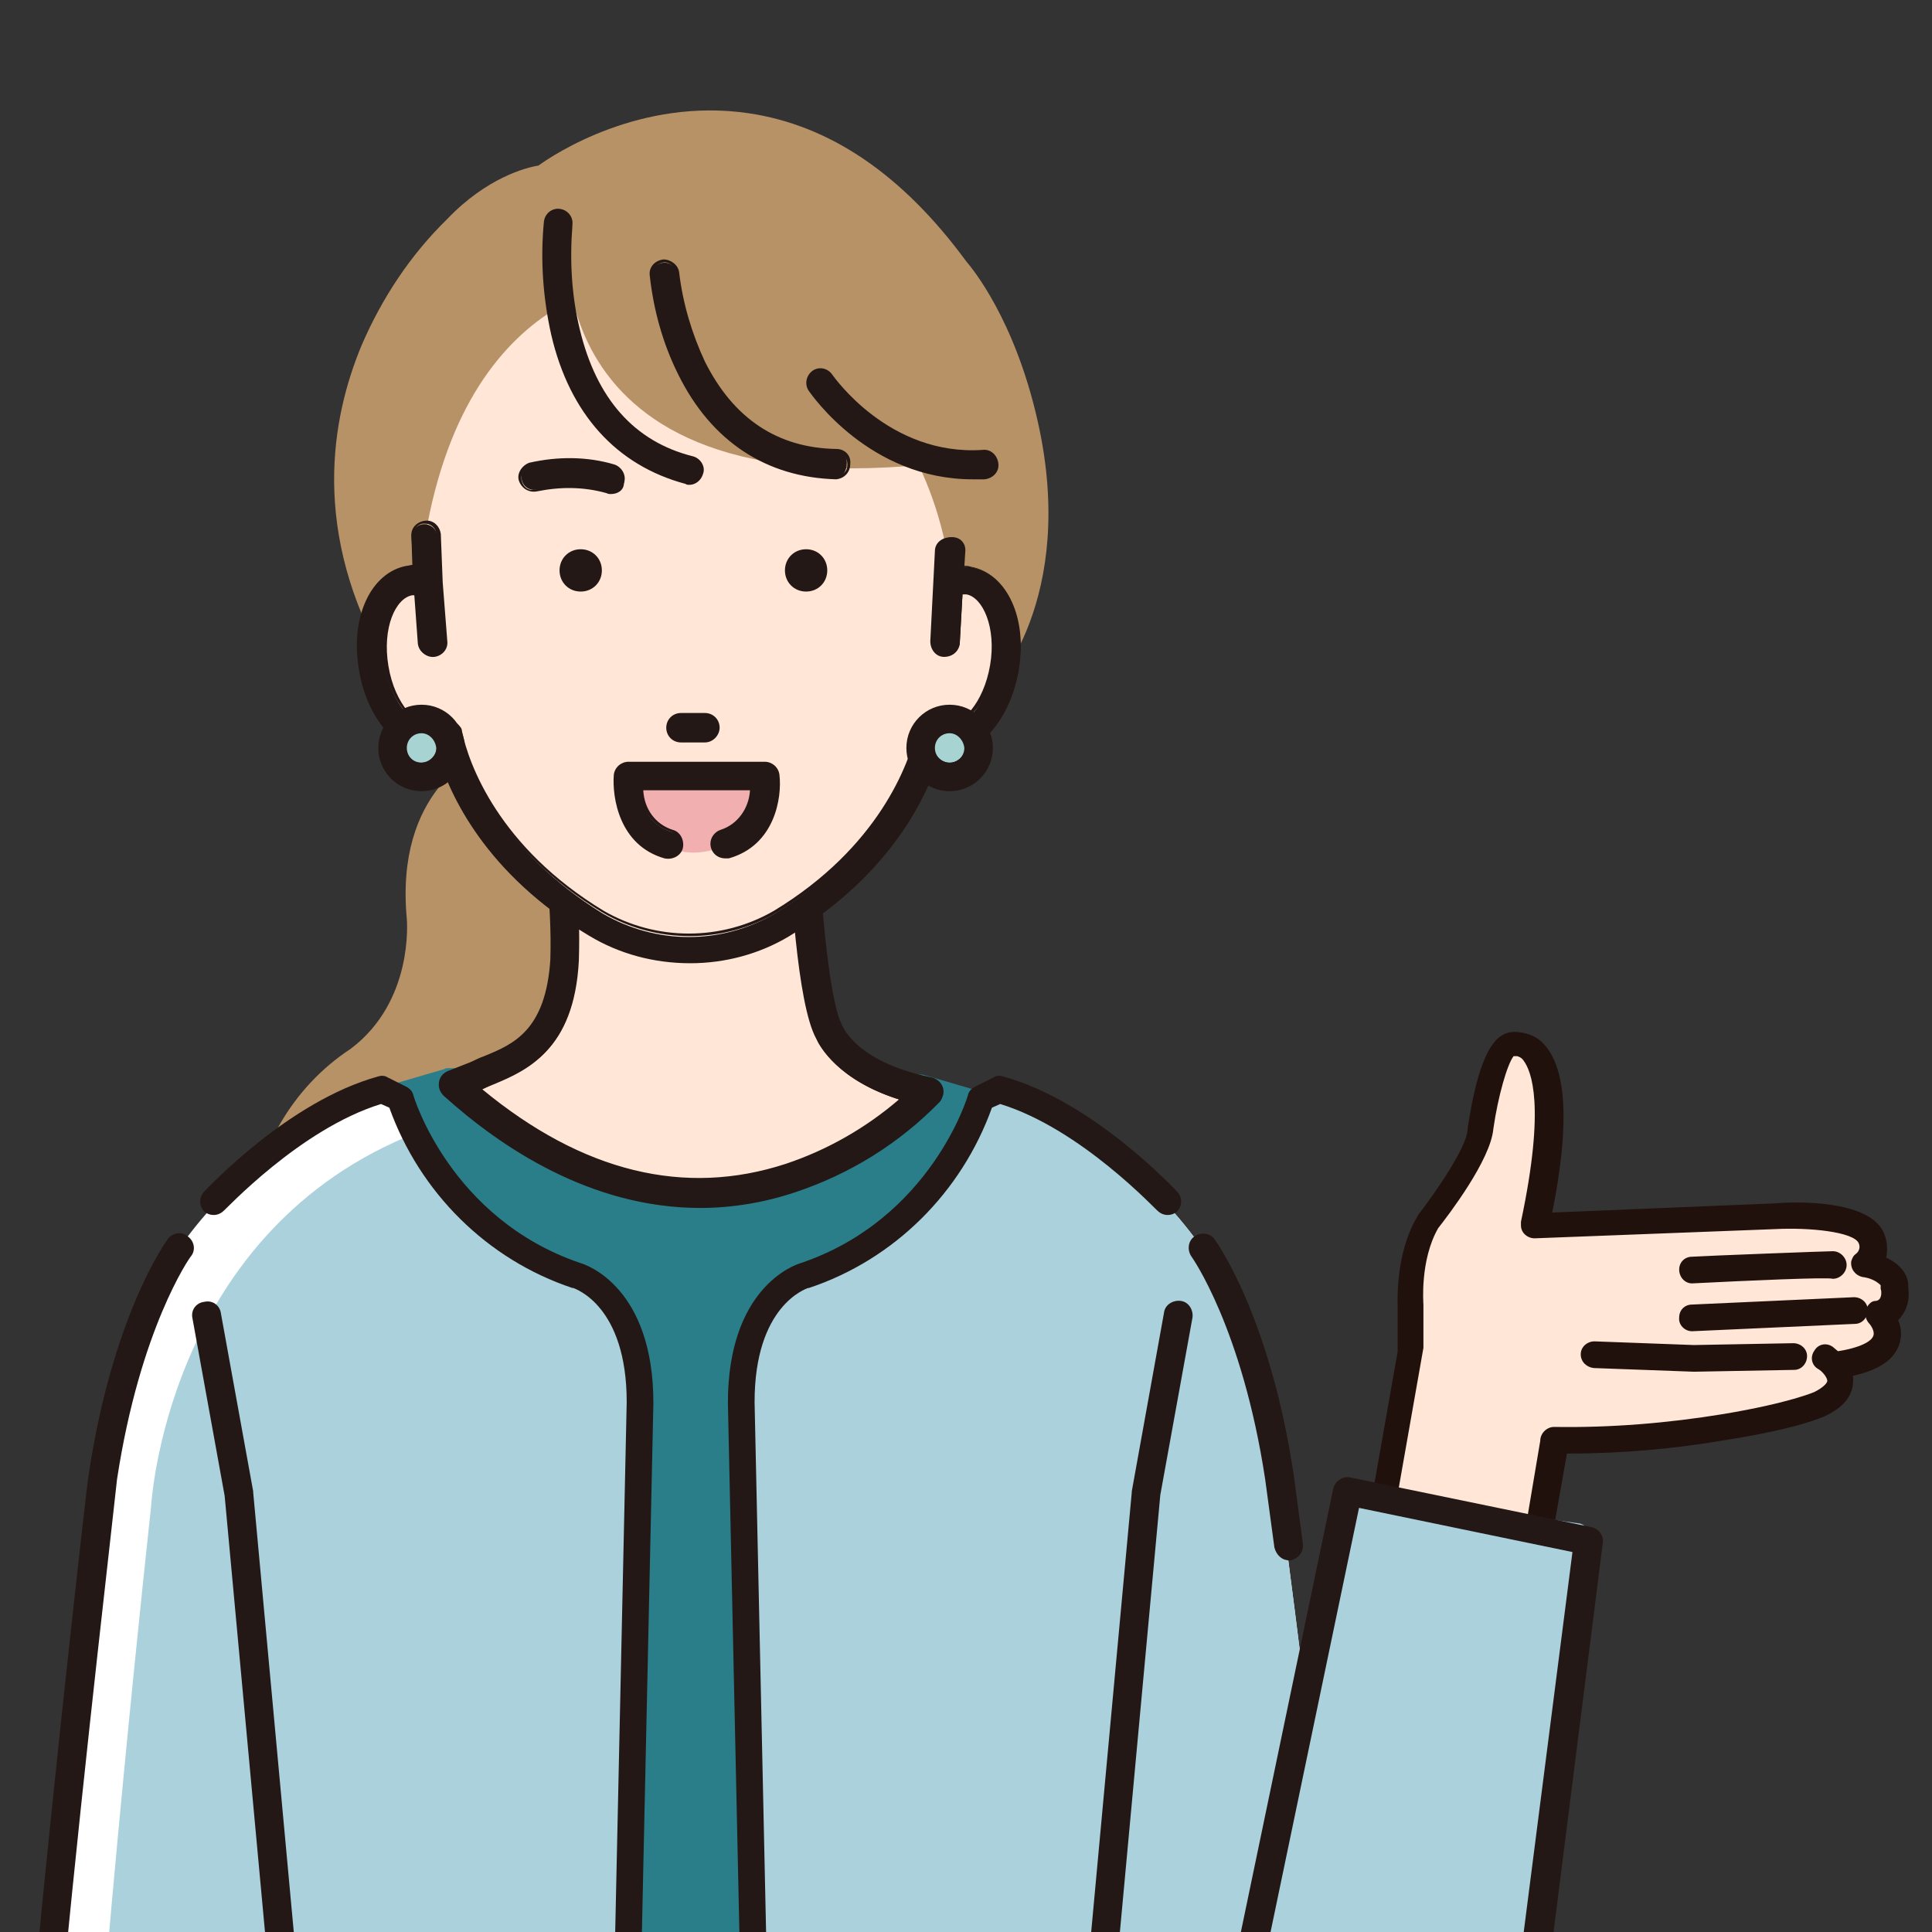 <?xml version="1.0" encoding="utf-8"?>
<!-- Generator: Adobe Illustrator 27.9.5, SVG Export Plug-In . SVG Version: 9.03 Build 54986)  -->
<svg version="1.1" id="レイヤー_1" xmlns="http://www.w3.org/2000/svg" xmlns:xlink="http://www.w3.org/1999/xlink" x="0px"
	 y="0px" width="210px" height="210px" viewBox="0 0 210 210" style="enable-background:new 0 0 210 210;" xml:space="preserve">
<rect x="0" y="0" width="210" height="210" fill="#333333" stroke="none"/>
<style type="text/css">
	.st0{fill:none;}
	.st1{clip-path:url(#SVGID_00000060007470139836970230000009981782955348794018_);}
	.st2{fill:#21110D;}
	.st3{fill:#B79267;}
	.st4{fill:#2A7E89;}
	.st5{fill:#FFE6D6;}
	.st6{fill:#231815;}
	.st7{fill:#A7D3D3;}
	.st8{fill:#FFFFFF;}
	.st9{fill:#ABD1DD;}
	.st10{fill:#F2AFAF;}
</style>
<rect class="st0" width="210" height="210"/>
<g id="マスクグループ_12" transform="translate(-13 -763)">
	<g id="グループ_29851" transform="translate(40.52 798)">
		<g>
			<defs>
				<rect id="SVGID_1_" x="-24.9" y="-23" width="204.9" height="238.6"/>
			</defs>
			<clipPath id="SVGID_00000178178526379657524560000004287805456888456332_">
				<use xlink:href="#SVGID_1_"  style="overflow:visible;"/>
			</clipPath>
			<g id="グループ_29850" style="clip-path:url(#SVGID_00000178178526379657524560000004287805456888456332_);">
				<path id="パス_157010" class="st2" d="M108.7,179.4c-0.1,0-0.2,0-0.3,0c-0.9-0.2-1.4-1-1.2-1.8l2.9-15.2
					c0.2-0.9,1-1.4,1.8-1.2c0.9,0.2,1.4,1,1.2,1.8l-2.9,15.2C110.1,178.9,109.5,179.4,108.7,179.4"/>
				<path id="パス_157011" class="st3" d="M85.3,10.9C82.8-0.3,78.1-5.9,77.5-6.6C70.6-16,62.7-21.4,53.8-22.7
					c-11.7-1.7-21,4.4-22.8,5.7c-1.3,0.2-5.6,1.3-9.9,5.8c-4,3.9-7.1,8.6-9.3,13.7c-3.3,7.9-5.6,20.3,2.7,34.7
					c0.1,0.1,0.1,0.2,0.2,0.3c3.5,3.2,7.3,6,11.5,8.3c-2.1,1.2-10.8,5.2-9.5,19.1c0,0.1,0.8,8.9-6.1,14.1c-3.2,2.1-5.8,4.9-7.7,8.2
					c-2.9,5-5.2,13.3,0.6,24.2c0.2,0.5,0.7,0.7,1.2,0.7h0l38.3-1c0.8,0,1.4-0.7,1.4-1.4l-1.4-50.1c0-0.4-0.2-0.7-0.5-1L30.7,48.2
					c1.3,0.6,2.8,1.2,4.2,1.7c4.8,1.7,9.9,2.6,15,2.7c9.1,0,19.5-3,30-12.3c0,0,0,0,0.1-0.1C80.4,39.8,89.6,30.2,85.3,10.9"/>
				<path id="パス_157012" class="st4" d="M87.5,86.1l-14.4-4.2c-0.1,0-0.2-0.1-0.4-0.1l-51.5-0.7c-0.1,0-0.3,0-0.4,0.1l-7.2,2.1
					c-0.6,0.2-1.1,0.8-1,1.4l1.7,119.7c0,0.8,0.7,8.3,2.4,10.3h71.4c-0.2-2,0.5-9.5,0.5-10.3V87.5C88.6,86.9,88.1,86.3,87.5,86.1"/>
				<path id="パス_157013" class="st5" d="M33.9,69.4c0.2-4-0.5-9.1-0.9-15.9h26.7c0,0,0.6,19.6,3,23.8c0,0,1.8,4.7,10.8,6.5
					c0,0-22.7,25.2-51.7-0.8l2.4-0.9C27.4,80.4,33.3,79.6,33.9,69.4"/>
				<path id="パス_157014" class="st6" d="M48.6,96.1c-11.5,0-21.2-6.2-27.8-12.2c-0.6-0.5-0.6-1.4-0.1-2c0.2-0.2,0.3-0.3,0.5-0.4
					l2.3-0.9c0.5-0.2,1-0.5,1.6-0.7c3.2-1.3,6.8-2.8,7.3-10.7c0.1-3.2-0.1-6.3-0.4-9.5c-0.2-1.9-0.3-4-0.5-6.2
					c0-0.8,0.6-1.5,1.3-1.5c0,0,0.1,0,0.1,0h26.7c0.8,0,1.4,0.6,1.4,1.4c0.2,7.7,1.2,20.3,2.8,23.1c0,0.1,0.1,0.1,0.1,0.2
					c0.1,0.1,1.7,4,9.8,5.6c0.8,0.2,1.3,0.9,1.1,1.7c-0.1,0.3-0.2,0.5-0.3,0.7c-4.3,4.4-9.7,7.8-15.6,9.8
					C55.6,95.6,52.1,96.1,48.6,96.1 M24.5,83.4c11,9.2,22.2,12,33.4,8.4c4.6-1.6,8.9-4,12.6-7.2c-6.9-2.1-8.9-5.9-9.2-6.6
					c-2.1-3.9-2.9-18.2-3.1-23H34.5c0.1,1.6,0.2,3.2,0.4,4.7c0.4,3.3,0.5,6.6,0.4,9.9c-0.5,9.6-5.7,11.8-9,13.2
					c-0.5,0.2-1,0.4-1.4,0.6c0,0-0.1,0-0.1,0.1L24.5,83.4z M24.2,82L24.2,82z"/>
				<path id="パス_157015" class="st6" d="M48.6,96.3c-11.9,0-21.7-6.6-27.9-12.2c-0.4-0.4-0.6-0.9-0.5-1.5c0.1-0.6,0.5-1,1-1.2
					l2.3-0.9c0.5-0.2,1-0.5,1.6-0.7c3.2-1.3,6.7-2.8,7.2-10.5c0.1-3.2-0.1-6.3-0.4-9.5v-0.1c-0.2-1.9-0.3-4-0.5-6.2
					c-0.1-0.9,0.6-1.7,1.5-1.7c0,0,0.1,0,0.1,0h26.7c0.9,0,1.6,0.7,1.6,1.6c0.2,7.7,1.2,20.2,2.7,23c0,0.1,0.1,0.2,0.1,0.2
					c0.1,0.2,1.7,3.9,9.6,5.5c0.9,0.2,1.5,1,1.3,1.9c-0.1,0.3-0.2,0.6-0.4,0.8c-4.4,4.5-9.7,7.8-15.7,9.8
					C55.6,95.7,52.1,96.3,48.6,96.3L48.6,96.3z M33,52.2c-0.7,0-1.3,0.6-1.3,1.3c0,0,0,0.1,0,0.1c0.1,2.2,0.3,4.3,0.5,6.2v0.1
					c0.3,3.2,0.5,6.3,0.4,9.5c-0.4,8-4.1,9.5-7.4,10.8c-0.6,0.2-1.1,0.4-1.6,0.7l-2.3,0.9c-0.4,0.2-0.7,0.5-0.8,0.9
					c-0.1,0.4,0.1,0.9,0.4,1.2c6.2,5.5,15.9,12.1,27.7,12.1l0,0c3.5,0,7-0.6,10.3-1.7c5.9-1.9,11.2-5.3,15.5-9.7
					c0.5-0.5,0.4-1.3-0.1-1.8c-0.2-0.2-0.4-0.3-0.6-0.3c-8.1-1.6-9.8-5.5-9.9-5.7c0-0.1-0.1-0.1-0.1-0.2c-1.6-2.8-2.6-15.4-2.8-23.2
					c0-0.7-0.6-1.2-1.3-1.2L33,52.2z M48.5,93.5c-8.1,0-16.1-3.3-24.1-9.9c-0.1-0.1-0.1-0.2,0-0.3c0,0,0,0,0.1-0.1l0.2-0.1
					c0,0,0.1,0,0.1,0c0.4-0.2,0.9-0.4,1.4-0.6c3.3-1.4,8.4-3.5,8.9-13c0.1-3.3-0.1-6.6-0.4-9.9c-0.1-1.5-0.2-3-0.4-4.7
					c0-0.1,0-0.1,0.1-0.1c0,0,0.1-0.1,0.1-0.1h23.8c0.1,0,0.2,0.1,0.2,0.2c0.2,4.4,0.9,19,3,22.9c0.3,0.7,2.3,4.5,9.1,6.6
					c0.1,0,0.2,0.1,0.1,0.2c0,0,0,0.1-0.1,0.1c-3.7,3.2-8,5.7-12.7,7.3C54.9,92.9,51.7,93.4,48.5,93.5 M24.9,83.4
					c10.9,9,22,11.7,33,8.1c4.5-1.5,8.7-3.9,12.3-7c-6.7-2.1-8.7-5.9-9-6.6c-2.1-3.8-2.8-17.1-3.1-22.9H34.7c0.1,1.6,0.2,3,0.3,4.5
					c0.4,3.3,0.5,6.6,0.4,9.9c-0.5,9.8-5.7,11.9-9.2,13.3C25.8,83,25.3,83.2,24.9,83.4L24.9,83.4 M24.2,82.1c-0.1,0-0.2-0.1-0.2-0.2
					c0-0.1,0.1-0.2,0.2-0.2c0,0,0,0,0,0l0,0c0.1,0,0.2,0.1,0.2,0.2S24.3,82.1,24.2,82.1C24.2,82.1,24.2,82.1,24.2,82.1"/>
				<path id="パス_157016" class="st5" d="M57.5,65.4C69,58.4,72.7,49,73.7,44.8c0.4,0.3,0.8,0.4,1.3,0.5c2.9,0.5,6-2.9,6.8-7.7
					s-0.9-9-3.9-9.5c-0.7-0.1-1.4,0-2,0.3C73.4,4.6,52.1-5.4,47.4-4.9c-4.7-0.5-23.9,0-28.7,28.2l0.2,5.1c-0.6-0.3-1.3-0.4-2-0.3
					c-2.9,0.5-4.7,4.7-3.9,9.5s3.8,8.2,6.8,7.7c0.5-0.1,0.9-0.3,1.3-0.5c1,4.3,4.7,13.6,16.3,20.6C43.6,69,51.2,69,57.5,65.4"/>
				<path id="パス_157017" class="st3" d="M56.3-14L34.2-10c0,0-4.3,31.6,43,25C77.3,14.9,74-13.3,56.3-14"/>
				<path id="パス_157018" class="st6" d="M47,17.5c0.1,0,0.2,0,0.4,0c0.8,0,1.4-0.7,1.4-1.4c0-0.6-0.4-1.1-1-1.3
					c-6.5-1.7-10.7-6.4-12.5-14c-0.8-3.7-1.1-7.5-0.8-11.3c0.2-0.8-0.3-1.5-1.1-1.7c-0.8-0.2-1.5,0.3-1.7,1.1c0,0.1,0,0.2,0,0.2
					c-0.4,4.1-0.1,8.2,0.8,12.2C34.5,10,39.6,15.6,47,17.5"/>
				<path id="パス_157019" class="st6" d="M47.4,17.7c-0.1,0-0.3,0-0.4-0.1c-7.5-2-12.6-7.6-14.6-16.2c-0.9-4-1.2-8.2-0.8-12.3
					c0.1-0.9,0.9-1.5,1.7-1.4c0.9,0.1,1.5,0.9,1.4,1.7c0,0,0,0.1,0,0.1c-0.3,3.8-0.1,7.6,0.8,11.3c1.8,7.5,5.9,12.2,12.3,13.8
					c0.8,0.2,1.4,1.1,1.1,1.9C48.7,17.2,48.1,17.7,47.4,17.7 M33.1-11.9c-0.6,0-1.1,0.5-1.2,1.1c-0.4,4.1-0.1,8.2,0.8,12.2
					c2,8.5,7,14,14.4,16l0,0c0.6,0.2,1.3-0.2,1.5-0.9c0.2-0.6-0.2-1.3-0.9-1.5c-6.6-1.7-10.8-6.5-12.6-14.1
					c-0.8-3.7-1.1-7.6-0.8-11.4c0.1-0.7-0.4-1.3-1.1-1.3C33.2-11.9,33.2-11.9,33.1-11.9"/>
				<path id="パス_157020" class="st6" d="M63.4,14.1c-6.5-0.1-11.3-3.4-14.5-9.6c-1.5-3.1-2.5-6.4-2.9-9.8
					c-0.1-0.8-0.9-1.3-1.6-1.1c-0.7,0.1-1.2,0.7-1.2,1.4c0.4,3.7,1.5,7.4,3.1,10.7c3.6,7.2,9.4,11.1,16.9,11.3h0
					c0.8-0.1,1.3-0.7,1.3-1.5C64.6,14.7,64.1,14.1,63.4,14.1"/>
				<path id="パス_157021" class="st6" d="M63.4,17.1C55.8,16.9,49.8,13,46.2,5.7c-1.7-3.4-2.7-7.1-3.1-10.8
					C43-6,43.7-6.7,44.6-6.8c0.8,0,1.6,0.6,1.7,1.4c0.4,3.4,1.4,6.7,2.8,9.7c3.1,6.2,7.9,9.4,14.3,9.5c0.9,0,1.6,0.7,1.5,1.6
					C64.9,16.4,64.2,17,63.4,17.1 M44.7-6.5C44.6-6.5,44.6-6.5,44.7-6.5c-0.8,0.1-1.3,0.6-1.2,1.3c0.4,3.7,1.5,7.3,3.1,10.7
					c3.5,7.2,9.3,11,16.8,11.2l0,0c0.7,0,1.2-0.5,1.2-1.2c0-0.7-0.5-1.2-1.2-1.2c-6.5-0.1-11.4-3.4-14.6-9.7
					c-1.5-3.1-2.5-6.4-2.9-9.9C45.8-6,45.3-6.5,44.7-6.5"/>
				<path id="パス_157022" class="st6" d="M79.2,14.1C69,14.7,62.9,5.9,62.8,5.9c-0.5-0.6-1.4-0.7-2-0.2c-0.5,0.4-0.7,1.2-0.3,1.8
					c0.3,0.4,6.6,9.5,17.7,9.5c0.4,0,0.8,0,1.2,0c0.8-0.1,1.3-0.8,1.2-1.6C80.5,14.6,79.9,14.1,79.2,14.1"/>
				<path id="パス_157023" class="st6" d="M78.2,17.1c-11.2,0-17.5-9.2-17.8-9.6c-0.5-0.7-0.3-1.7,0.4-2.2S62.5,5,63,5.8
					c0.1,0.1,6.1,8.8,16.3,8.1c0.9-0.1,1.6,0.6,1.7,1.5c0.1,0.9-0.6,1.6-1.5,1.7c0,0,0,0,0,0C79,17.1,78.6,17.1,78.2,17.1 M61.7,5.4
					c-0.7,0-1.2,0.5-1.2,1.2c0,0.2,0.1,0.5,0.2,0.7c0.3,0.4,6.5,9.4,17.5,9.4c0.4,0,0.8,0,1.2,0c0.7,0,1.2-0.6,1.1-1.3
					c0-0.7-0.6-1.2-1.3-1.1C68.9,14.9,62.7,6.1,62.7,6C62.4,5.6,62.1,5.4,61.7,5.4"/>
				<path id="パス_157024" class="st6" d="M78.2,26.7c-0.3-0.1-0.6-0.1-0.9-0.1l0.1-1.6c0.1-0.8-0.4-1.5-1.2-1.6
					c-0.8-0.1-1.5,0.4-1.6,1.2c0,0.1,0,0.2,0,0.2L74,34.8c0,0.8,0.5,1.4,1.3,1.5c0,0,0,0,0,0h0.1c0.7,0,1.3-0.6,1.4-1.3l0.3-5.4
					c0.2,0,0.4,0,0.6,0c1.9,0.3,3.4,3.6,2.7,7.9s-3.3,6.9-5.2,6.5c-0.3-0.1-0.5-0.2-0.8-0.3c-0.7-0.4-1.5-0.2-1.9,0.4
					c-0.1,0.1-0.1,0.3-0.2,0.4c-1,4.2-4.6,13.1-15.6,19.8c-5.8,3.4-12.9,3.4-18.7,0C27,57.5,23.4,48.7,22.4,44.4
					c-0.2-0.8-0.9-1.2-1.7-1c-0.1,0-0.3,0.1-0.4,0.2c-0.2,0.2-0.5,0.3-0.8,0.3c-1.9,0.3-4.4-2.3-5.2-6.5s0.9-7.6,2.7-7.9
					c0.2,0,0.3,0,0.5,0l0.4,5.5c0.1,0.7,0.7,1.3,1.4,1.3c0,0,0.1,0,0.1,0c0.8-0.1,1.3-0.7,1.3-1.5l-0.5-6.4L20,23.2
					c-0.1-0.8-0.8-1.3-1.6-1.2c-0.7,0.1-1.2,0.7-1.2,1.3l0.2,3.3c-0.3,0-0.5,0-0.8,0.1c-3.8,0.6-6,5.5-5,11.1s4.6,9.5,8.4,8.8l0.1,0
					c1.5,5.2,5.7,13.4,16.5,19.9c3.3,1.9,7.1,3,10.9,3c3.8,0,7.5-1,10.7-2.9c10.8-6.5,15-14.7,16.5-20l0.1,0
					c3.8,0.6,7.4-3.2,8.4-8.8S81.9,27.4,78.2,26.7"/>
				<path id="パス_157025" class="st6" d="M47.5,69.7c-3.9,0-7.7-1-11-3C25.3,60,21.3,51.4,20,46.8c-3.8,0.6-7.6-3.3-8.5-9
					c-1-5.7,1.3-10.6,5.2-11.3c0.2,0,0.4-0.1,0.6-0.1l-0.1-3.1c-0.1-0.9,0.6-1.6,1.5-1.7c0.9-0.1,1.6,0.6,1.7,1.5c0,0,0,0,0,0.1
					l0.2,5.1l0.5,6.4c0.1,0.9-0.6,1.6-1.4,1.7c-0.9,0.1-1.6-0.6-1.7-1.4l-0.4-5.3c-0.1,0-0.2,0-0.3,0c-1.8,0.3-3.3,3.5-2.6,7.7
					s3.2,6.7,4.9,6.4c0.3,0,0.5-0.1,0.7-0.3c0.7-0.5,1.7-0.2,2.2,0.5c0.1,0.1,0.2,0.3,0.2,0.5C23.4,48,26.7,57.1,38.1,64
					c5.7,3.3,12.8,3.3,18.5,0c11.4-6.9,14.7-16,15.5-19.6c0.2-0.8,1.1-1.4,1.9-1.2c0.2,0,0.3,0.1,0.5,0.2c0.2,0.1,0.5,0.2,0.7,0.3
					c1.8,0.3,4.2-2.3,4.9-6.4s-0.8-7.4-2.6-7.7c-0.1,0-0.3,0-0.4,0l-0.3,5.3c-0.1,0.9-0.8,1.5-1.7,1.5c-0.9,0-1.5-0.8-1.5-1.7
					l0.5-9.8c0-0.9,0.8-1.5,1.7-1.5s1.5,0.8,1.5,1.7c0,0,0,0,0,0l-0.1,1.4c0.3,0,0.5,0,0.8,0.1l0,0c3.9,0.7,6.1,5.6,5.2,11.3
					c-1,5.7-4.7,9.6-8.5,9c-1.4,4.6-5.3,13.1-16.5,19.9C55,68.7,51.3,69.7,47.5,69.7 M20.1,46.4c0.1,0,0.2,0.1,0.2,0.1
					c1.3,4.5,5.2,13.1,16.4,19.8c3.3,1.9,7,2.9,10.8,2.9c3.7,0,7.4-1,10.6-2.9c11.2-6.8,15.1-15.4,16.4-19.9c0-0.1,0.1-0.1,0.2-0.1
					l0.1,0c3.6,0.6,7.2-3.2,8.2-8.7s-1.2-10.3-4.9-10.9c-0.3,0-0.6-0.1-0.9-0.1c-0.1,0-0.1,0-0.1-0.1c0,0-0.1-0.1-0.1-0.1l0.1-1.6
					c0-0.7-0.5-1.2-1.1-1.3s-1.2,0.5-1.3,1.1l0,0l-0.5,9.8c0,0.7,0.5,1.2,1.1,1.3h0.1c0.6,0,1.2-0.5,1.2-1.1l0.3-5.4
					c0-0.1,0.1-0.2,0.2-0.2c0.2,0,0.5,0,0.7,0c2,0.3,3.6,3.7,2.9,8.1s-3.4,7-5.4,6.7c-0.3-0.1-0.6-0.2-0.8-0.3
					c-0.6-0.4-1.3-0.2-1.7,0.4c-0.1,0.1-0.1,0.2-0.2,0.4c-0.9,3.6-4.2,12.9-15.7,19.9c-5.8,3.4-13.1,3.4-18.9,0
					c-11.6-7-14.9-16.2-15.7-19.9c-0.2-0.6-0.8-1.1-1.5-0.9c-0.1,0-0.3,0.1-0.4,0.2c-0.3,0.2-0.5,0.3-0.8,0.3
					c-1.9,0.3-4.6-2.3-5.4-6.7s0.9-7.8,2.9-8.1c0.2,0,0.4,0,0.5,0c0.1,0,0.2,0.1,0.2,0.2l0.4,5.5c0.1,0.7,0.6,1.2,1.3,1.1
					c0.7-0.1,1.2-0.6,1.1-1.3l-0.5-6.4l-0.2-5.1c0-0.7-0.6-1.2-1.3-1.2c-0.7,0-1.2,0.6-1.2,1.3l0.2,3.3c0,0.1,0,0.1-0.1,0.1
					c0,0-0.1,0.1-0.1,0.1c-0.3,0-0.5,0-0.8,0.1c-3.7,0.6-5.8,5.4-4.9,10.9s4.5,9.3,8.2,8.7L20.1,46.4L20.1,46.4"/>
				<path id="パス_157026" class="st7" d="M21.4,46.3c0,1.7-1.4,3.1-3.1,3.1c-1.7,0-3.1-1.4-3.1-3.1c0-1.7,1.4-3.1,3.1-3.1l0,0
					C20,43.2,21.4,44.6,21.4,46.3C21.4,46.3,21.4,46.3,21.4,46.3"/>
				<path id="パス_157027" class="st6" d="M18.3,50.8c-2.5,0-4.5-2-4.5-4.5s2-4.5,4.5-4.5c2.5,0,4.5,2,4.5,4.5c0,0,0,0,0,0
					C22.8,48.8,20.8,50.8,18.3,50.8 M18.3,44.5c-1,0-1.7,0.8-1.8,1.7c0,1,0.8,1.7,1.7,1.7c1,0,1.7-0.8,1.8-1.7c0,0,0,0,0,0
					C20,45.3,19.2,44.5,18.3,44.5"/>
				<path id="パス_157028" class="st6" d="M18.3,51c-2.6,0-4.7-2.1-4.7-4.7c0-2.6,2.1-4.7,4.7-4.7c2.6,0,4.7,2.1,4.7,4.7
					c0,0,0,0,0,0C23,48.9,20.9,51,18.3,51 M18.3,41.9c-2.4,0-4.4,1.9-4.4,4.4s1.9,4.4,4.4,4.4c2.4,0,4.4-1.9,4.4-4.4c0,0,0,0,0,0
					C22.6,43.9,20.7,41.9,18.3,41.9 M18.3,48.2c-1.1,0-1.9-0.9-1.9-1.9s0.9-1.9,1.9-1.9s1.9,0.9,1.9,1.9c0,0,0,0,0,0
					C20.2,47.4,19.3,48.2,18.3,48.2 M18.3,44.7c-0.9,0-1.6,0.7-1.6,1.6s0.7,1.6,1.6,1.6s1.6-0.7,1.6-1.6v0
					C19.8,45.4,19.1,44.7,18.3,44.7"/>
				<path id="パス_157029" class="st7" d="M78.8,46.3c0,1.7-1.4,3.1-3.1,3.1c-1.7,0-3.1-1.4-3.1-3.1c0-1.7,1.4-3.1,3.1-3.1
					C77.4,43.2,78.8,44.6,78.8,46.3C78.8,46.3,78.8,46.3,78.8,46.3"/>
				<path id="パス_157030" class="st6" d="M75.7,50.8c-2.5,0-4.5-2-4.5-4.5s2-4.5,4.5-4.5c2.5,0,4.5,2,4.5,4.5l0,0
					C80.2,48.8,78.2,50.8,75.7,50.8 M75.7,44.5c-1,0-1.7,0.8-1.7,1.7s0.8,1.7,1.7,1.7s1.7-0.8,1.7-1.7
					C77.4,45.3,76.6,44.5,75.7,44.5"/>
				<path id="パス_157031" class="st6" d="M75.7,51c-2.6,0-4.7-2.1-4.7-4.7s2.1-4.7,4.7-4.7c2.6,0,4.7,2.1,4.7,4.7
					C80.4,48.9,78.3,51,75.7,51 M75.7,41.9c-2.4,0-4.4,1.9-4.4,4.4c0,2.4,1.9,4.4,4.4,4.4c2.4,0,4.4-1.9,4.4-4.4v0
					C80,43.9,78.1,41.9,75.7,41.9 M75.7,48.2c-1.1,0-1.9-0.9-1.9-1.9s0.9-1.9,1.9-1.9s1.9,0.9,1.9,1.9l0,0
					C77.6,47.4,76.7,48.2,75.7,48.2 M75.7,44.7c-0.9,0-1.6,0.7-1.6,1.6c0,0.9,0.7,1.6,1.6,1.6c0.9,0,1.6-0.7,1.6-1.6v0
					C77.2,45.4,76.5,44.7,75.7,44.7"/>
				<path id="パス_157032" class="st6" d="M60.1,24.7c-1.3,0-2.3,1-2.3,2.3c0,1.3,1,2.3,2.3,2.3s2.3-1,2.3-2.3c0,0,0,0,0,0
					C62.4,25.7,61.4,24.7,60.1,24.7"/>
				<path id="パス_157033" class="st6" d="M35.6,24.7c-1.3,0-2.3,1-2.3,2.3c0,1.3,1,2.3,2.3,2.3c1.3,0,2.3-1,2.3-2.3c0,0,0,0,0,0
					C37.9,25.7,36.9,24.7,35.6,24.7"/>
				<path id="パス_157034" class="st6" d="M40.3,17.5c0.2-0.7-0.2-1.5-0.9-1.8c0,0,0,0,0,0c-3-0.9-6.2-0.9-9.2-0.2
					c-0.8,0.2-1.2,1-1,1.7c0.2,0.8,1,1.2,1.7,1l0,0c2.5-0.6,5.1-0.5,7.6,0.2C39.3,18.7,40.1,18.3,40.3,17.5"/>
				<path id="パス_157035" class="st6" d="M38.9,18.7c-0.2,0-0.3,0-0.5-0.1c-2.5-0.7-5-0.7-7.5-0.2c-0.9,0.2-1.7-0.3-2-1.1
					s0.3-1.7,1.1-2l0,0c3.1-0.7,6.3-0.7,9.3,0.2c0.8,0.3,1.3,1.2,1,2l-0.2-0.1l0.2,0.1C40.3,18.3,39.6,18.7,38.9,18.7 M34.2,17.7
					c1.5,0,2.9,0.2,4.3,0.6c0.6,0.2,1.3-0.2,1.5-0.8c0.2-0.6-0.2-1.3-0.8-1.5c-3-0.8-6.1-0.9-9.1-0.2c-0.7,0.2-1.1,0.8-0.9,1.5
					s0.8,1.1,1.5,0.9c0,0,0,0,0,0C31.9,17.8,33.1,17.7,34.2,17.7"/>
				<path id="パス_157036" class="st6" d="M46.5,45.5h2.6c0.8,0,1.4-0.6,1.4-1.4s-0.6-1.4-1.4-1.4c0,0,0,0,0,0h-2.6
					c-0.8,0-1.4,0.6-1.4,1.4S45.7,45.5,46.5,45.5C46.5,45.5,46.5,45.5,46.5,45.5"/>
				<path id="パス_157037" class="st6" d="M49.1,45.7h-2.6c-0.9,0-1.6-0.7-1.6-1.6c0-0.9,0.7-1.6,1.6-1.6l0,0h2.6
					c0.9,0,1.6,0.7,1.6,1.6C50.7,44.9,50,45.7,49.1,45.7 M46.5,42.8c-0.7,0-1.2,0.6-1.2,1.2s0.6,1.2,1.2,1.2l0,0h2.6
					c0.7,0,1.2-0.6,1.2-1.2s-0.6-1.2-1.2-1.2H46.5z"/>
				<path id="パス_157038" class="st8" d="M40,215.3l2.5-101.6c0-4.6-2.9-8.6-7.2-10.1c-13.9-5-18.1-15.3-19.2-19.3
					c-0.2-0.8-1.1-1.3-1.9-1c-0.1,0-0.1,0-0.2,0.1c-26.2,11.1-29,33.4-29,33.4s-9.9,69.1-10,98.5H40z"/>
				<path id="パス_157039" class="st9" d="M40,215.3l2.5-101.6c0-4.6-2.9-8.6-7.2-10.1c-13.8-5-17.5-11-18.7-15
					c-0.2-0.9,0.8-0.4,0,0c-26.2,11.1-27.7,40.2-27.7,40.2s-5.5,49.9-7.6,86.6H40z"/>
				<path id="パス_157040" class="st6" d="M40,215.6L40,215.6c-0.9,0-1.5-0.7-1.5-1.5c0,0,0,0,0,0l2.1-96.7
					c0-10.5-5.6-12.3-5.8-12.4l-0.1,0c-9.3-3.1-16.6-10.4-19.9-19.6l-0.9-0.4c-8.8,2.7-17,11.6-17.1,11.6c-0.6,0.6-1.5,0.6-2.1,0.1
					c-0.6-0.6-0.6-1.5-0.1-2.1c0.4-0.4,9.2-9.9,19-12.6c0.3-0.1,0.7-0.1,1,0.1l2,1c0.4,0.2,0.7,0.5,0.8,0.9c0,0.1,4,13.5,18.2,18.3
					c0.7,0.2,7.9,2.7,7.9,15.2l-2.1,96.8C41.5,214.9,40.8,215.6,40,215.6"/>
				<path id="パス_157041" class="st8" d="M55.1,215.3l-2.5-101.6c0-4.6,2.9-8.6,7.2-10.1c13.9-5,18.1-15.3,19.2-19.3
					c0.2-0.8,1.1-1.3,1.9-1c0.1,0,0.1,0,0.2,0.1c26.2,11.1,29,33.4,29,33.4s9.9,69.1,10,98.5H55.1z"/>
				<path id="パス_157042" class="st9" d="M55.1,215.3l-2.5-101.6c0-4.6,2.9-8.6,7.2-10.1c13.9-5,18.1-15.3,19.2-19.3
					c0.2-0.8,1.1-1.3,1.9-1c0.1,0,0.1,0,0.2,0.1c26.2,11.1,29,33.4,29,33.4s9.9,69.1,10,98.5H55.1z"/>
				<path id="パス_157043" class="st6" d="M55.1,215.6L55.1,215.6c0.9,0,1.5-0.7,1.5-1.5c0,0,0,0,0,0l-2.1-96.7
					c0-10.5,5.6-12.3,5.8-12.4l0.1,0c9.3-3.1,16.6-10.4,19.9-19.6l0.9-0.4c8.8,2.7,17,11.6,17.1,11.6c0.6,0.6,1.5,0.6,2.1,0.1
					c0.6-0.6,0.6-1.5,0.1-2.1l0,0c-0.4-0.4-9.2-9.9-19-12.6c-0.3-0.1-0.7-0.1-1,0.1l-2,1c-0.4,0.2-0.7,0.5-0.8,0.9
					c0,0.1-4,13.5-18.2,18.3c-0.7,0.2-7.9,2.7-7.9,15.2l2.1,96.8C53.6,214.9,54.3,215.6,55.1,215.6"/>
				<path id="パス_157044" class="st6" d="M112.6,134.6c-0.8,0-1.4-0.6-1.6-1.4l-1-7.4c-2.5-16.5-8-24.2-8-24.2
					c-0.5-0.7-0.4-1.7,0.3-2.2c0.7-0.5,1.7-0.4,2.2,0.3c0.2,0.3,6,8.3,8.6,25.6l1,7.5c0.1,0.9-0.5,1.6-1.3,1.8c0,0,0,0,0,0
					C112.7,134.6,112.7,134.6,112.6,134.6"/>
				<path id="パス_157045" class="st5" d="M172.3,113.5c0.1-1.5,3.9-0.2,4.3-1c0.8-1.4,0.8-3.1,0.1-4.5c2.1-0.4,1.7-2.9,1.7-2.9
					c0.2-1.9-3.1-2.5-3.1-2.5c0.8-0.7,1.1-1.9,0.6-2.9c-1.5-2.9-10.5-2.3-10.5-2.3l-26,1c4.4-20.6-2-19.7-2-19.7
					c-2.5-1-3.9,9.2-3.9,9.2c-0.2,3.1-5.7,10.1-5.7,10.1c-2.3,4-1.9,9.2-1.9,9.2v4.6l-6.5,36.9l17.7,1.2l4.8-28.3
					C141.8,121.7,171.9,121.3,172.3,113.5"/>
				<path id="パス_157046" class="st2" d="M119.4,150.2c-0.8,0-1.4-0.6-1.5-1.4l6.5-36.9v-4.6c0-0.7-0.3-5.9,2.1-10
					c0-0.1,0.1-0.1,0.1-0.2c2-2.6,5.3-7.4,5.4-9.3c0,0,0-0.1,0-0.1c0.4-2.6,1.4-8.9,3.8-10.2c0.5-0.3,1.2-0.4,1.8-0.3
					c1,0.1,2,0.5,2.7,1.3c2.5,2.7,2.8,8.8,0.9,18.3l24.2-1c2.3-0.2,10.1-0.4,11.8,3.1c0.4,0.9,0.5,1.8,0.3,2.8
					c1.3,0.6,2.5,1.7,2.4,3.3c0.2,1.3-0.2,2.6-1.1,3.5c0.4,0.9,0.4,1.8,0.1,2.7c-0.7,1.9-2.7,3-6.3,3.6c-0.8,0.1-1.5-0.4-1.7-1.2
					c-0.1-0.8,0.4-1.5,1.2-1.7l0,0c2.6-0.4,3.8-1.1,4-1.7c0.2-0.5-0.3-1.2-0.5-1.4c-0.5-0.6-0.5-1.5,0.1-2.1
					c0.2-0.2,0.4-0.3,0.7-0.3c0.7-0.1,0.6-1.1,0.5-1.3c0-0.1,0-0.3,0-0.4c-0.5-0.5-1.2-0.8-2-0.9c-0.8-0.2-1.3-0.9-1.2-1.7
					c0.1-0.3,0.2-0.6,0.5-0.8c0.4-0.3,0.5-0.8,0.3-1.2c-0.6-1.2-5.3-1.7-9.1-1.5l-26.1,1c-0.8,0-1.5-0.6-1.5-1.4c0-0.1,0-0.2,0-0.4
					c2.7-12.7,1.1-16.4,0.3-17.5c-0.2-0.3-0.4-0.4-0.7-0.5c-0.1,0-0.3,0-0.4,0c-0.7,0.9-1.7,4.4-2.2,7.9c-0.3,3.4-4.9,9.4-6,10.8
					c-2,3.5-1.6,8.2-1.6,8.3s0,0.1,0,0.1v4.6l-6.5,36.9C120.8,149.5,120.2,150.2,119.4,150.2C119.4,150.2,119.4,150.2,119.4,150.2
					L119.4,150.2"/>
				<path id="パス_157047" class="st2" d="M136.6,151.6c-0.8,0-1.5-0.7-1.5-1.5l4.8-28.5c0-0.8,0.7-1.5,1.5-1.5
					c6.1,0.1,12.3-0.4,18.4-1.4c7.2-1.2,9.9-2.4,9.9-2.4c1-0.5,1.4-1,1.4-1.2c0-0.4-0.6-1.1-1-1.3c-0.7-0.4-0.9-1.3-0.4-2
					c0.4-0.7,1.3-0.9,2-0.4c0,0,0,0,0,0c0.2,0.2,2.4,1.7,2.2,3.9c-0.1,1.5-1.1,2.7-3,3.6c-0.2,0.1-3,1.4-10.7,2.6
					c-5.8,1-11.6,1.5-17.4,1.5l-4.8,27.1C138,151,137.4,151.6,136.6,151.6"/>
				<path id="パス_157048" class="st2" d="M156.4,104.5c-0.8,0-1.4-0.7-1.4-1.5c0-0.8,0.6-1.4,1.4-1.4c1.5-0.1,14.7-0.6,15.3-0.6
					c0.8,0,1.5,0.7,1.5,1.5c0,0.8-0.7,1.5-1.5,1.5C171.2,103.8,162.3,104.2,156.4,104.5L156.4,104.5"/>
				<path id="パス_157049" class="st2" d="M156.6,114.1L156.6,114.1l-10.9-0.4c-0.8-0.1-1.4-0.7-1.4-1.5c0-0.8,0.7-1.4,1.5-1.4
					l10.8,0.4l10.8-0.2c0.8,0,1.5,0.6,1.5,1.4c0,0.8-0.6,1.5-1.4,1.5l0,0L156.6,114.1L156.6,114.1z"/>
				<path id="パス_157050" class="st2" d="M156.4,109.7c-0.8,0-1.5-0.7-1.4-1.5c0-0.8,0.6-1.4,1.4-1.4l17.6-0.8
					c0.8,0,1.5,0.6,1.5,1.4c0,0.8-0.6,1.5-1.4,1.5c0,0,0,0,0,0L156.4,109.7L156.4,109.7"/>
				<path id="パス_157051" class="st9" d="M117.8,127.9c0.1-0.6,0.6-0.9,1.2-0.8c0,0,0,0,0.1,0l25.1,3.5c0.8,0.2,1.3,1.1,1,1.9
					c0,0,0,0,0,0l-6,47.4H108L117.8,127.9z"/>
				<path id="パス_157052" class="st6" d="M108,181.5c-0.9,0-1.6-0.7-1.6-1.6c0-0.1,0-0.2,0-0.3l11-52.8c0.2-0.8,1-1.4,1.9-1.2
					l26.2,5.4c0.8,0.2,1.3,0.9,1.2,1.7l-6,47.4c-0.1,0.9-0.9,1.5-1.8,1.4c-0.9-0.1-1.5-0.9-1.4-1.8l5.9-46l-23.2-4.8l-10.7,51.3
					C109.4,181,108.8,181.5,108,181.5"/>
				<path id="パス_157053" class="st6" d="M-22.1,180.5c0,0-0.1,0-0.1,0c-0.9-0.1-1.5-0.8-1.4-1.7c0,0,0,0,0,0
					c2.1-22.1,5.6-53.1,5.7-53.4c2.6-17.4,8.4-25.4,8.6-25.7c0.5-0.7,1.5-0.9,2.2-0.3c0.7,0.5,0.9,1.5,0.3,2.2
					c-0.1,0.1-5.5,7.8-8,24.2c0,0.3-3.6,31.2-5.7,53.2C-20.6,179.9-21.3,180.5-22.1,180.5"/>
				<path id="パス_157054" class="st6" d="M3.3,180.9c-0.8,0-1.5-0.6-1.6-1.4l-4.8-51.9l-3.5-19.3c-0.2-0.9,0.4-1.7,1.3-1.8
					c0.9-0.2,1.7,0.4,1.8,1.3L0,127.1c0,0,0,0.1,0,0.1l4.8,52c0.1,0.9-0.6,1.6-1.4,1.7c0,0,0,0,0,0C3.4,180.9,3.3,180.9,3.3,180.9"
					/>
				<path id="パス_157055" class="st6" d="M92.2,180.9c0,0-0.1,0-0.1,0c-0.9-0.1-1.5-0.8-1.4-1.7c0,0,0,0,0,0l4.8-52
					c0,0,0-0.1,0-0.1l3.5-19.4c0.1-0.9,1-1.4,1.8-1.3c0.9,0.1,1.4,1,1.3,1.8c0,0,0,0,0,0l-3.5,19.3l-4.8,51.9
					C93.7,180.3,93,180.9,92.2,180.9"/>
				<path id="パス_157056" class="st10" d="M41.5,48.9L54.9,49c0,0,1.3,4.1-0.6,5.9s-6.4,4.4-10.5,1.4
					C41.3,54.7,40.4,51.6,41.5,48.9"/>
				<path id="パス_157057" class="st6" d="M57,49.2c-0.1-0.7-0.7-1.3-1.4-1.3H40.8c-0.7,0-1.3,0.5-1.4,1.3
					c-0.3,2.5,0.5,7.5,5.3,8.9c0.7,0.2,1.5-0.2,1.7-1s-0.2-1.5-1-1.7c-2.6-0.8-3.2-3.2-3.3-4.7h12c-0.1,1.5-0.8,3.9-3.3,4.7
					c-0.7,0.2-1.2,1-1,1.7s1,1.2,1.7,1C56.5,56.7,57.3,51.6,57,49.2"/>
				<path id="パス_157058" class="st6" d="M51.3,58.3c-0.9,0-1.6-0.7-1.6-1.6c0-0.7,0.5-1.3,1.1-1.5c1.9-0.6,3.1-2.4,3.2-4.3H42.4
					c0.1,2,1.3,3.7,3.2,4.3c0.8,0.2,1.3,1.1,1.1,2c-0.2,0.8-1.1,1.3-2,1.1l0,0c-4.9-1.4-5.7-6.6-5.5-9.1c0.1-0.8,0.8-1.4,1.6-1.4
					h14.8c0.8,0,1.5,0.6,1.6,1.4c0.3,2.5-0.5,7.7-5.5,9.1C51.6,58.3,51.4,58.3,51.3,58.3 M42.2,50.5h12c0.1,0,0.2,0.1,0.2,0.2
					c0,0,0,0,0,0c-0.1,1.5-0.7,4.1-3.5,4.8c-0.6,0.2-1,0.9-0.8,1.5s0.9,1,1.5,0.8l0,0c4.7-1.4,5.5-6.3,5.2-8.7
					c-0.1-0.6-0.6-1.1-1.2-1.1H40.8c-0.6,0-1.2,0.5-1.2,1.1c-0.3,2.4,0.5,7.4,5.2,8.7c0.1,0,0.2,0,0.3,0c0.7,0,1.2-0.5,1.2-1.2
					c0-0.5-0.4-1-0.9-1.2c-2.7-0.8-3.3-3.4-3.5-4.8C42,50.6,42.1,50.5,42.2,50.5C42.2,50.5,42.2,50.5,42.2,50.5"/>
			</g>
		</g>
	</g>
</g>
</svg>
